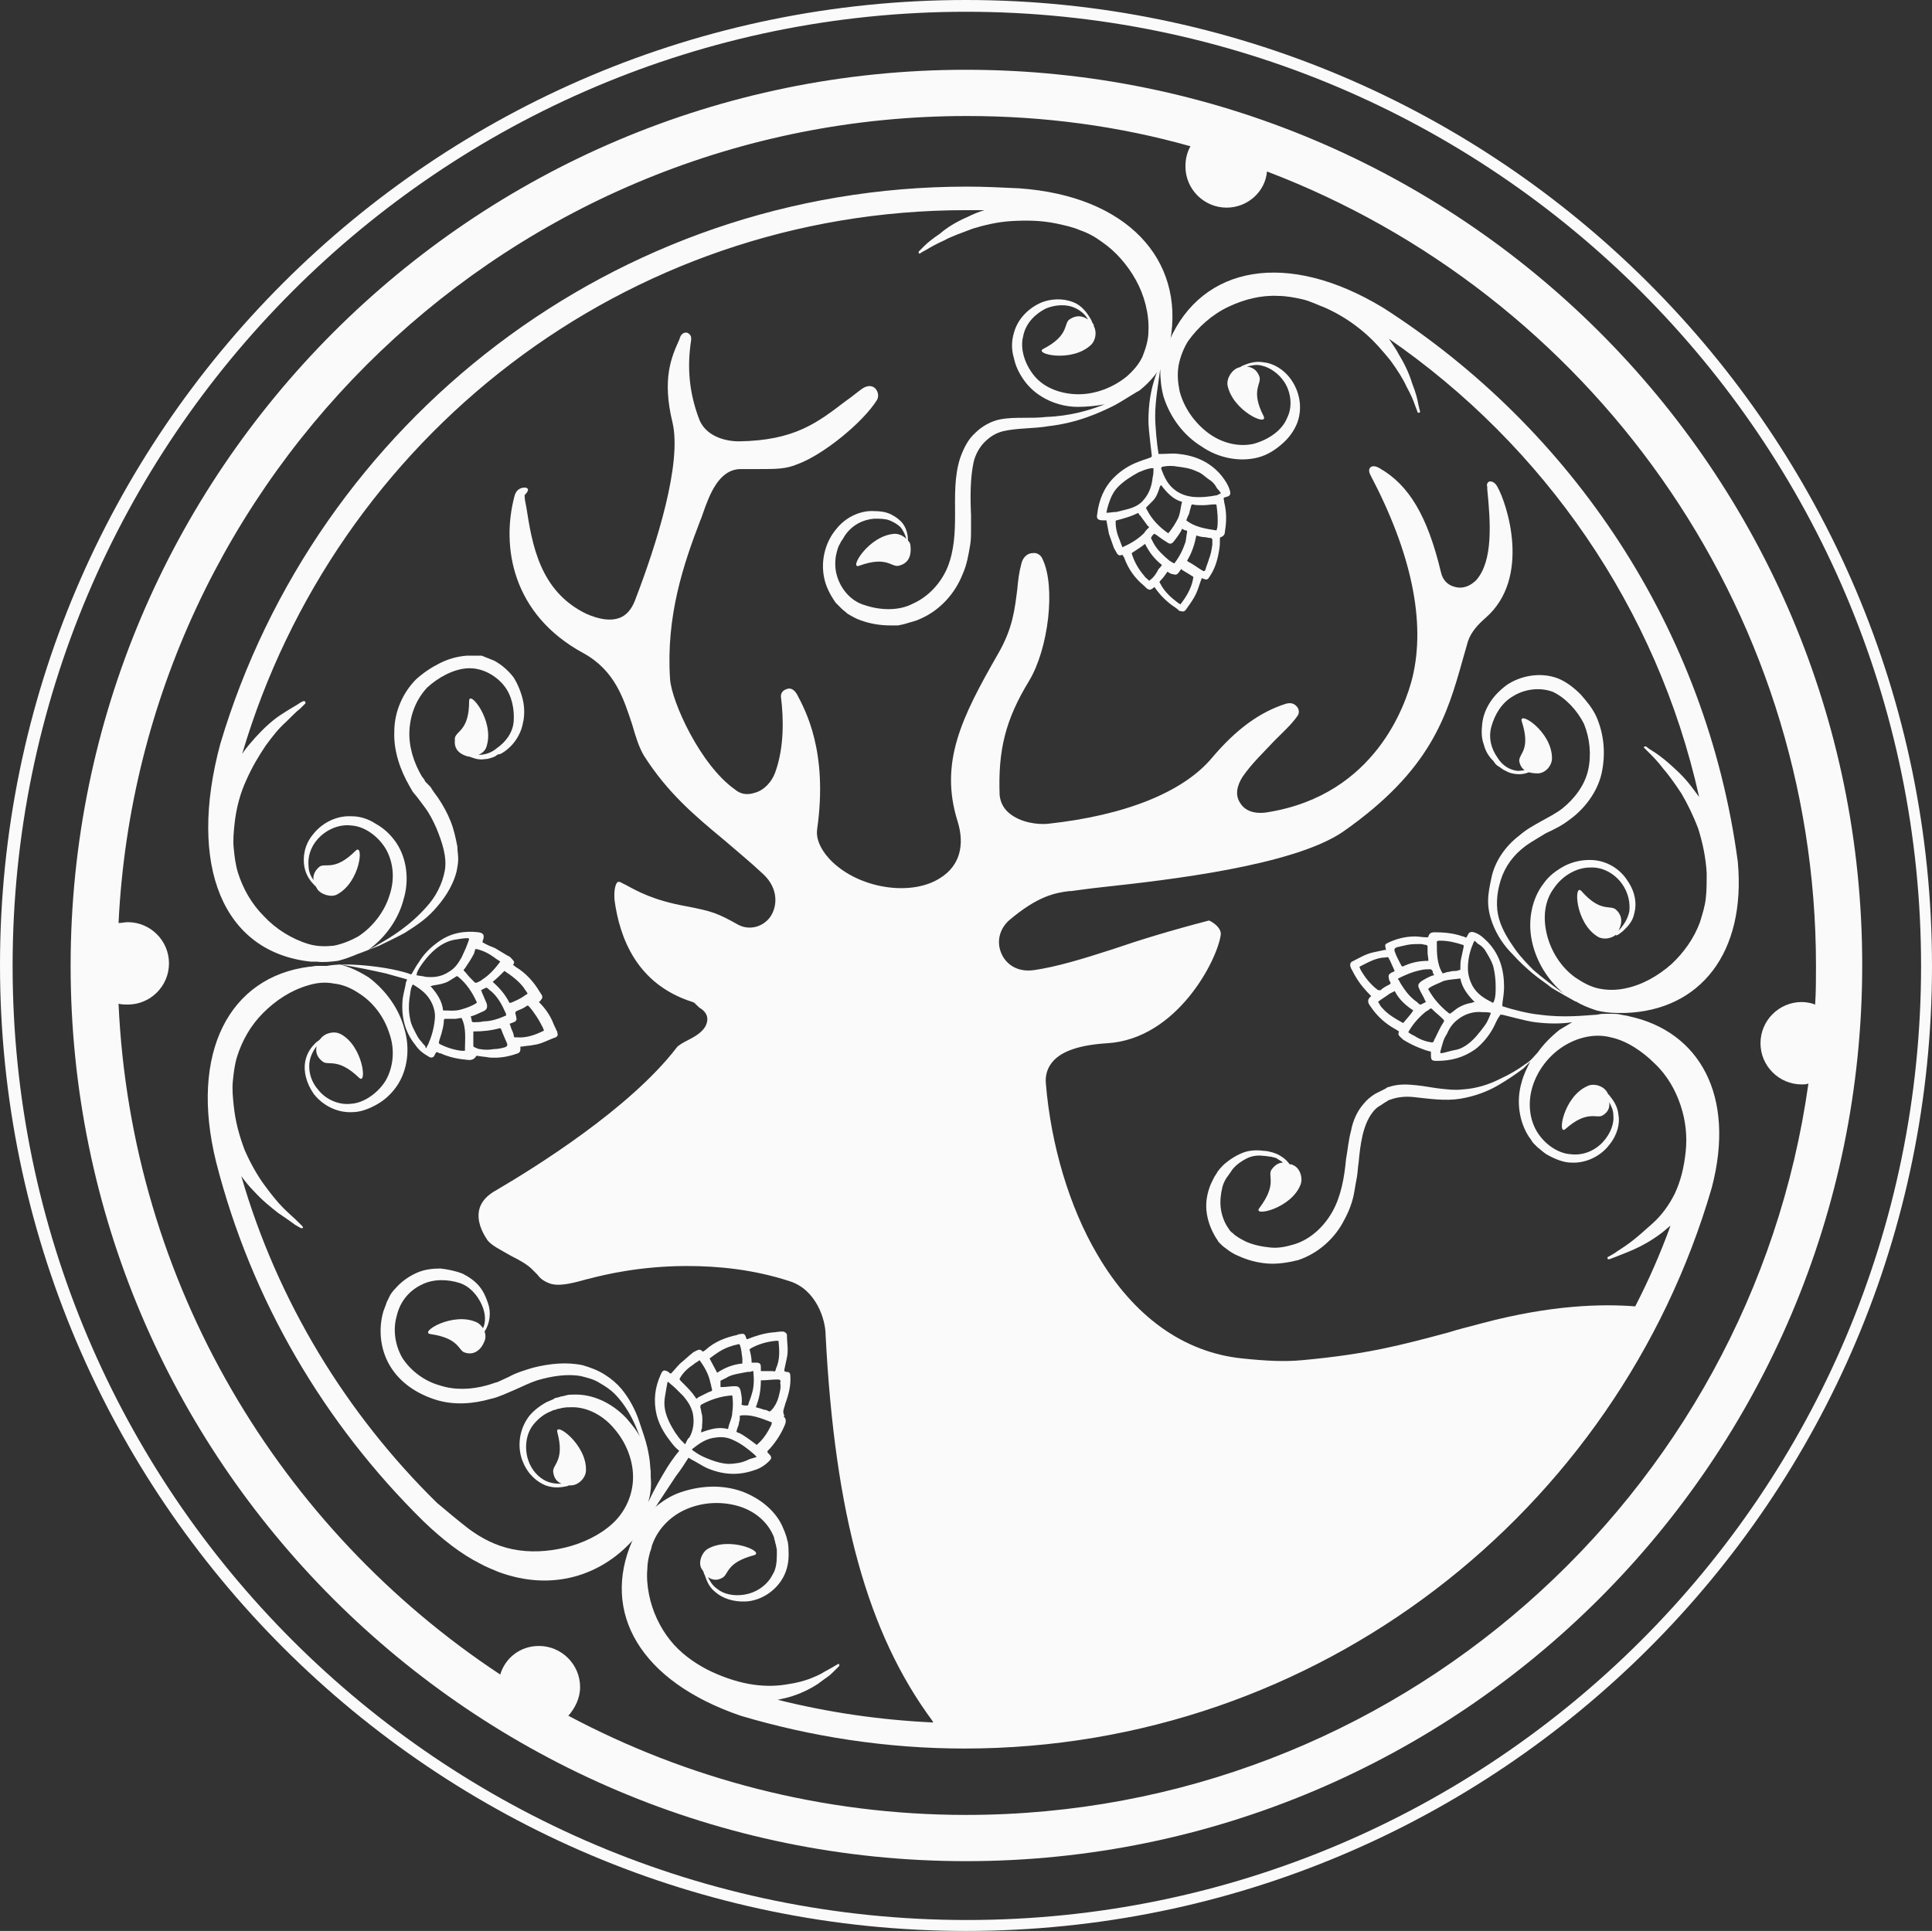 <?xml version="1.0" encoding="utf-8"?>
<!-- Generator: Adobe Illustrator 20.1.0, SVG Export Plug-In . SVG Version: 6.00 Build 0)  -->
<svg version="1.1" id="Ebene_1" xmlns="http://www.w3.org/2000/svg" xmlns:xlink="http://www.w3.org/1999/xlink" x="0px" y="0px"
	 viewBox="0 0 229.8 229.7" style="enable-background:new 0 0 229.8 229.7;" xml:space="preserve">
<rect x="0" y="0" width="229.8" height="229.7" fill="#333333" stroke="none"/>
<style type="text/css">
	.st0{fill:#FAFAFA;}
</style>
<g>
	<g>
		<path class="st0" d="M114.9,229.7C51.6,229.7,0,178.2,0,114.8S51.6,0,114.9,0s114.9,51.5,114.9,114.9S178.3,229.7,114.9,229.7z
			 M114.9,1.4C52.4,1.4,1.5,52.3,1.5,114.9S52.4,228.4,115,228.4s113.5-50.9,113.5-113.5S177.5,1.4,114.9,1.4z"/>
	</g>
	<path class="st0" d="M51.2,158.7c-1.4-0.2,2.7-2.7,5.5-1.4c0.8,0.4,1.3,1.5,0.9,2.3c-0.3,0.8-1.1,1.7-2.3,1.3
		C54.5,160.7,54.7,159.2,51.2,158.7z"/>
	<path class="st0" d="M181,85.8c-0.4-1.3,3.6,1.2,3.6,4.4c0,0.9-0.8,1.8-1.7,1.8s-2-0.2-2.2-1.5C180.7,89.6,182.1,89.2,181,85.8z"/>
	<path class="st0" d="M206.7,102.5C203,74.8,187,51,164.5,36.6c-11.4-6.9-21.5-5-25.4,3.9c0,0.1-0.1,0.2-0.1,0.3s-0.1,0.1-0.1,0.2
		v0.1c-0.1,0.3-0.2,0.6-0.3,0.9c0,0,0,0,0-0.1c-0.8,2-2,4-2,8.2c0,1,0.4,4,0.4,4.1s0,0.1-0.1,0.2c-0.5,0.2-0.9,0.3-1.4,0.5
		c-1.1,0.4-2.1,1-3,1.9c-1.2,1.2-1.8,2.7-2,4.4c-0.1,0.5,0.1,0.7,0.7,0.7c0.1,0,0.3,0,0.4,0c0.1,0.5,0.2,1.1,0.3,1.6
		c0.2,0.6,0.4,1.1,0.6,1.7c0.1,0.2,0.3,0.5,0.4,0.7c0.2,0.2,0.3,0.2,0.6,0.1c0.1,0.1,0.1,0.2,0.2,0.3c0.5,1.4,1.3,2.5,2.4,3.4
		c0.1,0.1,0.2,0.2,0.3,0.3c0.3,0.2,0.4,0.2,0.7,0c0.1-0.1,0.2-0.1,0.2-0.2l0,0c0.6,0.9,1.3,1.6,2.1,2.2c0.3,0.2,0.6,0.4,0.8,0.6
		c0.1,0.1,0.2,0.1,0.3,0.1c0.2,0.1,0.4,0,0.5-0.1c0.5-0.7,1.1-1.5,1.4-2.3c0.2-0.5,0.3-0.9,0.5-1.4c0-0.1,0-0.1,0.1-0.1
		s0.2,0.1,0.3,0.1c0.2,0.1,0.4,0,0.5-0.2c0.7-1,1-2,1.2-3.2c0.1-0.5,0.1-0.9,0.1-1.4c0-0.1,0-0.2,0.1-0.2c0.3-0.1,0.5-0.3,0.5-0.7
		c0.2-1.2,0.2-2.3-0.1-3.5v-0.1c-0.1-0.4-0.1-0.4,0.3-0.5s0.5-0.3,0.4-0.7c-0.2-0.7-0.6-1.3-1-1.8c-1.3-1.6-3.1-2.4-5.1-2.6
		c-0.7-0.1-1.4,0-2.1,0c-0.1,0-0.2,0-0.3,0c-0.2-1.2-0.4-3.3-0.4-4.5c0-1.9,0.4-4,0.6-5.6c0,1.1,0.1,2.2,0.4,3.3
		c0.8,2.5,2.4,4.6,4.5,5.9c2,1.4,4.6,1.9,6.8,1.3c1.1-0.3,2-0.9,2.8-1.6c0.8-0.7,1.4-1.5,1.8-2.5c0.7-1.9,0.2-3.8-0.7-5.1
		s-2.2-2-3.3-2.1c-1.1-0.2-2,0.2-2.5,0.4c-0.2,0.1-0.3,0.2-0.4,0.2l0,0c-0.8,0.2-1.5,1.2-1.4,2.1c0.6,3.1,4.9,5,4.3,3.7
		c-1.6-3.1-0.2-3.8-0.5-4.7c-0.3-0.8-0.8-1.1-1.5-1.2c0.5-0.1,1.1-0.3,1.8-0.1c0.9,0.2,2,0.9,2.7,2c0.7,1.1,1,2.8,0.3,4.2
		c-0.6,1.5-2.2,2.6-4,3.1c-1.8,0.4-3.8-0.1-5.4-1.3s-2.9-3-3.4-5c-0.2-1-0.3-2-0.1-3.1c0.2-1,0.6-2,1.1-2.8c1.2-1.7,2.9-3.2,4.8-4.1
		c1.9-0.9,3.9-1.4,5.9-1.3c1,0,2,0.2,2.9,0.4s1.9,0.7,2.7,1c1.8,0.8,3.3,1.8,4.6,2.9c1.3,1.1,2.3,2.3,3.2,3.4
		c0.8,1.1,1.5,2.2,1.9,3.1c0.5,0.9,0.8,1.6,1,2.2c0.2,0.5,0.3,0.8,0.3,0.8l0,0c0,0.1,0.1,0.1,0.2,0.1s0.1-0.1,0.1-0.2
		c0,0-0.1-0.3-0.2-0.8c-0.1-0.6-0.3-1.4-0.7-2.4c-0.3-1-0.8-2.2-1.6-3.5c-0.3-0.6-0.8-1.3-1.2-1.9c18.4,12.7,31.9,32,36.9,54.5
		c-0.3-0.4-0.6-0.8-0.9-1.2c-0.9-1.2-1.9-2.1-2.7-2.8c-0.8-0.7-1.5-1.2-2-1.5s-0.7-0.5-0.7-0.5c-0.1,0-0.1,0-0.2,0
		c-0.1,0.1-0.1,0.1,0,0.2l0,0c0,0,0.2,0.2,0.6,0.6s1,1,1.6,1.8c0.7,0.8,1.4,1.8,2.2,3c0.7,1.2,1.4,2.6,2,4.2c0.5,1.6,0.9,3.4,1,5.3
		c0,0.9,0,2-0.1,2.9c-0.1,1-0.4,1.9-0.7,2.9c-0.7,1.9-1.9,3.6-3.4,5c-1.6,1.4-3.5,2.5-5.6,2.9c-1,0.2-2,0.2-3,0s-1.9-0.7-2.8-1.3
		c-1.7-1.2-2.9-3.1-3.4-5.1s-0.3-4,0.8-5.5c1-1.5,2.7-2.5,4.3-2.5c1.6-0.1,3,0.8,3.8,1.9c0.8,1.1,1,2.3,0.9,3.3c-0.2,1-0.7,1.6-1,2
		c-0.1,0.1-0.2,0.2-0.3,0.3c0.4-0.7,0.6-1.7-0.3-2.5c-0.7-0.6-1.8,0.4-4.1-2.2c-0.9-1-0.8,3.7,1.9,5.4c0.6,0.4,1.6,0.3,2.2-0.2l0,0
		c0,0.1,0.1,0.1,0.2,0c0,0,0.1,0,0.2-0.1s0.3-0.2,0.5-0.4c0.4-0.4,1.1-1,1.3-2.1c0.3-1.1,0.1-2.5-0.8-3.8c-0.8-1.3-2.4-2.5-4.5-2.5
		c-1,0-2,0.2-3,0.7c-0.9,0.5-1.8,1.1-2.5,2.1c-1.4,1.8-1.9,4.4-1.4,6.8s1.8,4.6,3.8,6.3c-1.1-0.8-2.7-2-3.6-2.8
		c-0.6-0.6-1.5-1.5-2.2-2.5c-0.7-1-1.5-2.2-1.9-3.6s-0.3-3,0.2-4.6s1.5-3,3-4.1c0.7-0.5,1.6-1,2.4-1.5c0.9-0.4,1.9-0.9,2.8-1.6
		c1.8-1.3,3.3-3.3,3.8-5.5c0.5-2.3,0.3-4.6-0.6-6.7c-0.5-1.1-1.2-1.9-1.9-2.7c-0.8-0.8-1.7-1.5-2.7-1.9c-2.1-0.8-4.5-0.3-6.1,0.8
		c-0.8,0.6-1.5,1.3-2,2.1c-0.5,0.8-0.8,1.6-0.9,2.5c-0.1,0.9-0.1,1.7,0.2,2.5c0.2,0.8,0.6,1.4,1.1,1.9c0.1,0.1,0.2,0.3,0.3,0.4
		s0.2,0.2,0.4,0.3c0.3,0.2,0.5,0.4,0.8,0.5c0.5,0.3,1.1,0.4,1.6,0.4c1,0,1.7-0.5,2-0.8c0.2-0.2,0.3-0.3,0.4-0.4
		c0.1-0.1,0.1-0.1,0.1-0.1s-0.1,0-0.2,0.1c-0.1,0.1-0.2,0.2-0.5,0.3c-0.4,0.2-1.1,0.5-2,0.5c-0.9-0.1-1.8-0.6-2.4-1.6
		c-0.7-1-1.1-2.3-0.7-3.7c0.4-1.4,1.2-2.8,2.6-3.6c1.3-0.8,3.1-1.1,4.7-0.5c1.5,0.7,2.9,2.2,3.7,3.8c0.7,1.7,0.9,3.7,0.5,5.5
		s-1.6,3.4-3.1,4.6c-0.8,0.6-1.6,1-2.5,1.5s-1.8,1-2.6,1.7c-1.7,1.3-2.9,3.1-3.3,5c-0.2,1-0.4,1.8-0.4,2.8c0,0.9,0.2,1.8,0.5,2.6
		c0.6,1.6,1.5,2.8,2.4,3.7c0.9,1,1.7,1.7,2.4,2.3c0.7,0.6,1.8,1.3,2.1,1.6c0.4,0.3,3.1,1.8,3.1,1.8s-0.1,0-0.1-0.1
		c0.8,0.5,1.6,0.8,2.5,1.1c0.8,0.2,1.6,0.3,2.5,0.3h0.1h0.1c0.2,0,0.5,0,0.7,0C202.2,120.2,207.7,113.4,206.7,102.5z M131.6,61
		C131.6,61,131.5,61,131.6,61c0.1-0.6,0.3-1.2,0.5-1.7c0.2-0.5,0.5-1,0.9-1.4c0.7-0.7,1.5-1.2,2.4-1.7c0.5-0.2,0.9-0.4,1.5-0.5
		c0.1,0,0.2,0,0.3,0c0,0.4,0,0.7-0.1,1.1c-0.1,1-0.4,1.9-1.1,2.7c-0.5,0.6-1.2,0.9-2,1.1c-0.4,0.1-0.8,0.2-1.2,0.3
		C132.4,60.9,132,61,131.6,61z M133.5,65.1c-0.1-0.3-0.2-0.5-0.3-0.8c-0.3-0.7-0.5-1.4-0.5-2.2c0-0.1,0-0.2,0.1-0.2s0.3-0.1,0.4-0.1
		c0.7-0.2,1.4-0.4,2-0.7c0.2-0.1,0.2-0.1,0.3,0.1c0,0,0,0.1,0.1,0.1c0.3,0.4,0.5,0.7,0.8,1.1c0.1,0.1,0.1,0.2,0.2,0.2
		c0.1,0.1,0.1,0.1,0,0.2c-0.2,0.2-0.4,0.4-0.5,0.6C135.3,64.2,134.4,64.7,133.5,65.1z M136.8,69c-0.1,0.1-0.1,0.1-0.2,0
		c-0.2-0.2-0.4-0.3-0.5-0.5c-0.7-0.8-1.2-1.7-1.5-2.7c0.6-0.4,1.1-0.7,1.6-1.1c0.5,1,1.1,1.8,2,2.5c-0.1,0.2-0.2,0.3-0.4,0.5
		C137.5,68.3,137.2,68.7,136.8,69z M136.9,64c0.1-0.2,0.2-0.4,0.4-0.5c0.1,0,0.1,0.1,0.2,0.1c0.4,0.3,0.8,0.6,1.3,0.9
		c0.4,0.3,0.6,0.2,0.9-0.2c0.3-0.4,0.7-0.9,0.9-1.4c0.2,0.1,0.3,0.2,0.5,0.2c0.1,0,0.1,0.1,0.1,0.2c-0.1,0.4-0.1,0.8-0.2,1.2
		c-0.3,0.9-0.7,1.7-1.3,2.5c0,0,0,0-0.1,0c-0.2-0.1-0.3-0.2-0.5-0.3c-0.7-0.6-1.4-1.2-1.9-2.1C137.1,64.4,137,64.2,136.9,64
		C136.9,64.1,136.9,64.1,136.9,64z M141.9,68.9c-0.2,1.1-0.8,2.1-1.5,3c-0.1-0.1-0.2-0.1-0.3-0.2c-0.8-0.6-1.6-1.3-2.1-2.3
		c-0.1-0.1-0.1-0.2,0-0.3c0.3-0.3,0.6-0.7,0.8-1c0-0.1,0.1-0.1,0.2,0c0.2,0.1,0.3,0.2,0.5,0.2c0.3,0.1,0.5,0.1,0.7-0.2
		c0.1-0.1,0.2-0.3,0.3-0.4c0.1,0,0.1,0.1,0.1,0.1c0.3,0.2,0.7,0.4,1,0.6c0.1,0.1,0.2,0.1,0.3,0.2C142,68.6,141.9,68.8,141.9,68.9z
		 M143.8,66.5c-0.1,0.4-0.3,0.8-0.4,1.2c-0.1,0.3-0.2,0.3-0.5,0.1c-0.5-0.3-1-0.7-1.6-1l-0.1-0.1c0.6-1,0.9-2,1.1-3
		c0.3,0.1,0.7,0.2,1,0.2c0.2,0,0.4,0.1,0.7,0.1c0.1,0,0.2,0.1,0.2,0.2c0,0.2,0,0.4,0,0.6C144.1,65.5,144,66,143.8,66.5z M144.8,62.7
		c0,0.1-0.1,0.3-0.1,0.4c-1.3-0.2-2.6-0.4-3.6-1.2c0.1-0.3,0.2-0.5,0.3-0.7s0.1-0.5,0.2-0.7c0-0.1,0.1-0.3,0.1-0.4l0.1-0.1
		c0.4,0.1,0.8,0.1,1.3,0.1s0.9-0.1,1.4-0.1c0.1,0,0.2,0,0.2,0.1C144.8,60.9,144.9,61.8,144.8,62.7z M138.4,55.5
		c0.5-0.1,1.1-0.1,1.6,0c0.8,0.1,1.6,0.2,2.4,0.6c0.6,0.2,1,0.7,1.5,1c0.3,0.2,0.6,0.5,0.8,0.9c0.1,0.2,0.3,0.3,0.4,0.5
		c0,0,0.1,0.1,0.1,0.2c-0.2,0.1-0.3,0.1-0.4,0.2c-1,0.2-2,0.3-3,0.2c-0.7-0.1-1.3-0.3-1.9-0.7c-1-0.7-1.4-1.6-1.8-2.7
		C138.2,55.5,138.3,55.5,138.4,55.5z M137.9,58.1c0-0.1,0.1-0.3,0.2-0.4c0.7,0.9,1.4,1.7,2.5,2c-0.2,0.7-0.2,1.4-0.5,2
		c-0.3,0.6-0.7,1.2-1.1,1.7h-0.1c-1-0.7-1.9-1.6-2.5-2.8c-0.1-0.1-0.1-0.2,0-0.3c0.2-0.2,0.4-0.4,0.7-0.7
		C137.5,59.2,137.7,58.7,137.9,58.1z"/>
	<path class="st0" d="M121.2,22.4c-2.1-0.1-4.1-0.2-6.2-0.2c-41.9,0-77.4,28-88.8,66.3c-3.9,14.5,0.3,24.8,10.8,25.9
		c0.1,0,0.2,0,0.4,0c0.1,0,0.1,0,0.2,0h0.1c0.8,0.1,1.7,0,2.5-0.1c0.8-0.2,1.6-0.5,2.3-0.8c0.6-0.2,1.8-0.7,2.6-1
		c0.8-0.4,1.9-0.9,3-1.5c1.1-0.7,2.4-1.5,3.5-2.7s2.2-2.7,2.7-4.6c0.1-0.5,0.2-1,0.2-1.5s-0.1-1-0.1-1.5c-0.2-1-0.4-2-0.8-3
		s-0.9-1.9-1.5-2.8c-0.3-0.4-0.6-0.8-0.9-1.3L50.6,93c-0.1-0.2-0.2-0.4-0.4-0.6c-1-1.7-1.6-3.6-1.5-5.5s0.8-3.7,2.1-5.1
		c1.3-1.2,3.1-2.2,4.8-2.3c1.7-0.1,3.3,0.8,4.3,2s1.3,2.9,1.2,4.3c-0.1,1.4-1,2.5-2,3.2c-0.7,0.6-1.5,0.8-2.2,0.8
		c0.5-0.2,0.9-0.6,1-1.1c0.9-3-2.1-6.7-2.1-5.3c0,3.5-1.5,3.5-1.7,4.4c0,0.1,0,0.1,0,0.2l0,0c0,0,0,0,0,0.1
		c-0.1,1.2,0.8,1.7,1.6,1.9h0.1c0.1,0,0.2,0.1,0.3,0.1c0.5,0.2,1,0.3,1.6,0.2c0.3,0,0.6-0.1,0.9-0.2c0.2-0.1,0.3-0.1,0.4-0.2
		s0.3-0.2,0.5-0.2c1.2-0.6,2.4-2,2.7-3.7c0.2-0.8,0.2-1.8,0-2.7c-0.2-0.9-0.6-1.9-1.1-2.7c-0.6-0.8-1.4-1.5-2.3-2
		c-0.5-0.2-1-0.4-1.5-0.6l-0.5,0h-0.2h-0.2c-0.3,0-0.6,0-0.9,0c-1.2,0.1-2.2,0.4-3.2,0.9s-1.9,1.1-2.8,1.9c-1.6,1.6-2.6,3.9-2.6,6.2
		c-0.1,2.3,0.7,4.6,1.8,6.5c0.1,0.2,0.3,0.5,0.4,0.7l0.5,0.6c0.3,0.4,0.6,0.8,0.9,1.2c0.6,0.8,1,1.6,1.4,2.5c0.7,1.7,1.3,3.5,1,5.1
		s-1.1,3.1-2.1,4.2c-2,2.3-4.3,3.7-5.9,4.6c-0.3,0.2-0.7,0.4-1.1,0.6c2.1-1.5,3.6-3.7,4.2-6c0.7-2.3,0.4-4.9-0.9-6.8
		c-0.7-1-1.5-1.7-2.4-2.2c-0.9-0.6-1.9-0.9-2.9-0.9c-2-0.1-3.7,1-4.6,2.2c-1,1.2-1.2,2.7-1,3.8c0.2,1.1,0.8,1.8,1.2,2.2
		c0.1,0.1,0.2,0.2,0.2,0.2c0,0.1,0.1,0.1,0.1,0.2c0.4,0.7,1.7,1.1,2.4,0.7c2.8-1.5,3.2-6.2,2.2-5.2c-2.5,2.5-3.6,1.4-4.3,1.9
		c-0.6,0.5-0.8,1.1-0.7,1.6c-0.3-0.4-0.6-1-0.6-1.7c-0.1-1,0.2-2.2,1.1-3.2c0.9-1,2.4-1.8,4-1.6c1.6,0.1,3.2,1.3,4.1,2.8
		c0.9,1.6,1.1,3.6,0.4,5.6c-0.6,1.9-2,3.7-3.7,4.8c-0.9,0.5-1.9,0.9-2.9,1.1c-1,0.1-2,0.1-3-0.2c-2-0.6-3.9-1.8-5.3-3.3
		c-1.5-1.5-2.5-3.3-3.1-5.2c-0.3-1-0.4-1.9-0.5-2.9c-0.1-0.9,0-2,0.1-2.9c0.2-1.9,0.7-3.7,1.4-5.2c0.7-1.6,1.5-2.9,2.3-4.1
		c0.8-1.1,1.6-2.1,2.4-2.8c0.7-0.7,1.3-1.3,1.7-1.6c0.4-0.4,0.6-0.6,0.6-0.6l0,0c0,0,0.1-0.1,0-0.2c0-0.1-0.1-0.1-0.2-0.1
		c0,0-0.3,0.1-0.7,0.4c-0.5,0.3-1.2,0.7-2.1,1.3c-0.9,0.6-1.9,1.5-2.9,2.6c-0.5,0.6-1.1,1.2-1.6,2C39.9,52.1,74.3,25,114.9,25
		c0.7,0,1.5,0,2.2,0c-0.7,0.2-1.4,0.5-2,0.8c-1.4,0.6-2.5,1.3-3.3,2c-0.9,0.6-1.5,1.1-1.9,1.5s-0.6,0.6-0.6,0.6s-0.1,0.1,0,0.2
		c0,0.1,0.1,0.1,0.2,0l0,0c0,0,0.3-0.2,0.7-0.4c0.5-0.3,1.2-0.7,2.1-1.1c0.9-0.5,2.1-0.9,3.4-1.4c1.3-0.4,2.9-0.8,4.6-0.9
		c1.7-0.1,3.5-0.1,5.4,0.3c0.9,0.2,1.9,0.4,2.8,0.8c0.9,0.3,1.8,0.8,2.6,1.4c1.6,1.1,3,2.7,4,4.5s1.6,4,1.5,6.1c0,1-0.3,2-0.7,3
		c-0.4,0.9-1.1,1.7-1.9,2.4c-1.6,1.3-3.7,2.1-5.7,2.1c-2,0-4-0.7-5.2-2.1c-1.2-1.4-1.8-3.3-1.4-4.8c0.3-1.6,1.5-2.7,2.7-3.3
		c1.2-0.5,2.5-0.5,3.4-0.1c0.9,0.4,1.4,1,1.6,1.4c-0.6-0.4-1.3-0.6-2.2,0c-0.7,0.5,0,1.9-3.1,3.5c-1.2,0.6,3.4,1.7,5.7-0.5
		c0.5-0.5,0.7-1.5,0.3-2.2c0,0,0,0,0-0.1c0,0,0-0.1-0.1-0.2c-0.1-0.1-0.1-0.3-0.3-0.6c-0.3-0.5-0.8-1.3-1.7-1.8
		c-1-0.5-2.4-0.7-3.9-0.2c-1.4,0.5-3,1.8-3.5,3.7c-0.3,1-0.3,2,0,3c0.2,1,0.7,2,1.4,2.9c1.4,1.8,3.8,2.9,6.2,2.9
		c1,0,2.1-0.1,3.2-0.3c-1.8,0.7-4.1,1.4-7,1.5c-0.8,0.1-1.7,0.1-2.6,0.1c-0.9,0-1.9,0-2.9,0.2s-2.1,0.8-2.9,1.6
		c-0.9,0.8-1.4,1.9-1.8,3c-0.7,2.2-0.6,4.5-0.6,6.7s-0.1,4.3-0.9,6.3c-0.8,1.9-2.3,3.5-4.1,4.3c-1.7,0.9-3.9,0.8-5.7,0.2
		c-1.8-0.5-3-2.1-3.4-3.7c-0.2-0.8-0.2-1.7,0-2.5c0.1-0.4,0.2-0.8,0.4-1.1c0.1-0.2,0.2-0.4,0.3-0.5c0.1-0.2,0.2-0.3,0.3-0.5
		c0.9-1.3,2.2-1.9,3.5-2c0.6,0,1.3,0,1.8,0.2s1,0.5,1.3,0.8c0.4,0.5,0.6,1,0.7,1.4c-0.4-0.4-0.9-0.6-1.4-0.6
		c-3.1,0.2-5.5,4.3-4.2,3.8c3.3-1.2,3.8,0.2,4.7,0c1.3-0.3,1.5-1.4,1.4-2.3c0-0.3-0.1-0.5-0.3-0.7c0-0.5-0.1-1.3-0.6-2
		c-0.3-0.4-0.8-0.8-1.4-1.1c-0.6-0.3-1.3-0.4-2-0.4c-1.5-0.1-3.3,0.6-4.5,2.1c-1.2,1.4-1.9,3.5-1.5,5.7c0.2,1.1,0.7,2.1,1.4,3.1
		l0.3,0.3c0.1,0.1,0.1,0.1,0.2,0.2l0.2,0.2c0.2,0.2,0.5,0.4,0.7,0.6c0.5,0.3,1,0.6,1.6,0.8c1.1,0.4,2.3,0.6,3.5,0.6
		c0.3,0,0.6,0,0.9,0l0.5-0.1l0.4-0.1c0.6-0.2,1.2-0.3,1.8-0.6c2.3-1,4.1-3,5-5.3c0.5-1.1,0.7-2.3,0.9-3.5c0.1-0.6,0.1-1.2,0.1-1.8
		v-0.4v-0.5v-0.8c-0.1-2.2-0.1-4.4,0.3-6.3c0.2-0.9,0.7-1.8,1.3-2.4c0.7-0.7,1.4-1.1,2.2-1.3c1.7-0.4,3.7-0.3,5.4-0.6
		c3.5-0.4,6.1-1.6,7.9-2.5c0.9-0.5,1.5-0.9,2-1.2c0.2-0.1,0.3-0.2,0.5-0.3c0.1-0.1,0.2-0.1,0.2-0.1l0,0c0.1-0.1,0.2-0.1,0.3-0.2
		c1-0.8,1.9-1.8,2.6-3c0.4-0.7,0.7-1.5,0.9-2.3V41c0-0.1,0-0.1,0-0.2c0-0.1,0-0.2,0.1-0.3C140.9,30.9,134.1,23.3,121.2,22.4z"/>
	<path class="st0" d="M93.4,167c0.4-1.1,0.7-2.2,0.6-3.4c0-0.2-0.1-0.4-0.4-0.4c-0.1,0-0.2,0-0.3-0.1c0-0.1,0-0.1,0-0.2
		c0.1-0.5,0.2-0.9,0.3-1.4c0.2-0.9,0-1.8,0-2.7c0-0.2-0.2-0.3-0.4-0.4c-0.1,0-0.2,0-0.3,0c-0.3,0-0.7,0.1-1,0.1c-1,0.1-2,0.4-3,0.8
		c0,0,0,0-0.1,0c0-0.1-0.1-0.2-0.1-0.3c-0.1-0.3-0.3-0.4-0.6-0.3c-0.1,0-0.3,0-0.4,0.1c-1.4,0.3-2.7,0.8-3.8,1.8
		c-0.1,0.1-0.2,0.1-0.3,0.2c-0.2-0.2-0.3-0.3-0.6-0.2c-0.2,0.1-0.5,0.2-0.7,0.4c-0.5,0.4-0.9,0.8-1.4,1.2c-0.4,0.4-0.7,0.8-1.1,1.2
		c-0.1,0-0.2-0.1-0.3-0.2c-0.5-0.3-0.7-0.2-0.9,0.3c-0.7,1.5-0.9,3.1-0.5,4.8c0.3,1.2,0.9,2.2,1.6,3.1c0.3,0.4,0.6,0.8,1,1.1
		c0.1,0.1,0.1,0.1,0,0.2c-0.1,0.1-0.8,1-1.3,1.8c-0.8,1.3-1.6,2.7-2.3,4.2c0.3-1,0.4-2,0.3-3c0-0.1,0-0.3,0-0.4c0,0,0-0.1,0-0.3
		c-0.1-0.5,0-1-0.4-2.8c-0.2-0.9-0.6-2-1-3.2s-1.1-2.6-2.1-3.8c-0.5-0.6-1.2-1.2-2-1.7s-1.6-0.8-2.6-1.1c-1.9-0.4-3.9-0.2-5.9,0.3
		c-1,0.3-2,0.6-2.9,1.1c-0.4,0.2-0.9,0.4-1.3,0.6c-0.4,0.1-0.9,0.3-1.3,0.4c-1.8,0.5-3.8,0.6-5.6,0c-1.8-0.5-3.4-1.7-4.4-3.2
		c-0.9-1.5-1.2-3.4-0.7-5.1c0.4-1.7,1.5-3,3-3.7c1.4-0.7,3.1-0.6,4.4-0.2c1.3,0.4,2.2,1.5,2.7,2.6s0.5,2.2,0.1,2.9
		c-0.4,0.8-1,1.2-1.4,1.4c-0.2,0.1-0.4,0.2-0.5,0.2s-0.2,0.1-0.2,0.1s0.1,0,0.2,0s0.3-0.1,0.5-0.2c0.5-0.2,1.2-0.5,1.7-1.3
		s0.8-2.1,0.3-3.4c-0.2-0.6-0.5-1.3-1-1.9c-0.5-0.6-1.2-1.1-2-1.5c-0.8-0.3-1.7-0.5-2.6-0.6c-0.9,0-1.9,0.1-2.8,0.5s-1.8,1-2.5,1.8
		c-0.4,0.4-0.7,0.8-0.9,1.3l-0.2,0.4l-0.1,0.3c-0.1,0.3-0.2,0.5-0.3,0.8c-0.6,2.1-0.4,4.5,0.8,6.5c1.2,2,3.2,3.3,5.4,4
		c2.2,0.7,4.5,0.5,6.6-0.1c0.5-0.1,1-0.3,1.5-0.5s0.9-0.4,1.4-0.6c0.9-0.4,1.7-0.8,2.6-1.1c1.7-0.5,3.6-0.8,5.2-0.5
		c0.8,0.2,1.6,0.4,2.2,0.8c0.7,0.4,1.3,0.8,1.8,1.3c1,1,1.8,2.3,2.3,3.4c0.3,0.6,0.5,1.2,0.7,1.7c-0.4-0.8-1-1.5-1.6-2.2
		c-1.7-1.8-4-2.9-6.3-2.8c-0.3,0-0.6,0-0.9,0.1s-0.6,0.1-0.8,0.2l-0.4,0.1c-0.1,0-0.1,0-0.2,0.1l-0.2,0.1c-0.2,0.1-0.5,0.2-0.7,0.3
		c-0.9,0.5-1.8,1.2-2.3,2c-1.1,1.7-1.1,3.7-0.5,5.1c0.6,1.5,1.7,2.4,2.7,2.8c1.1,0.4,2,0.2,2.5,0.1c0.1,0,0.2-0.1,0.3-0.1
		c0.1,0,0.1,0,0.2,0c0.9,0,1.8-0.9,1.8-1.8c0.1-3.1-3.8-5.9-3.4-4.5c0.9,3.4-0.6,3.8-0.5,4.7c0.1,0.8,0.5,1.2,1,1.4
		c-0.5,0-1.1,0-1.8-0.3c-0.9-0.4-1.8-1.3-2.2-2.6c-0.4-1.3-0.3-3,0.7-4.2c0.5-0.6,1.2-1.2,2-1.5c0.2-0.1,0.4-0.2,0.6-0.2l0.2-0.1
		h0.1l0.4-0.1c0.5-0.1,0.8-0.1,1.3-0.1c1.8,0,3.7,1,5,2.6c1.3,1.5,2.2,3.6,2.2,5.7c0,2.1-0.9,4.1-2.4,5.5s-3.6,2.4-5.7,2.9
		s-4.2,0.6-6.2,0.2c-2-0.4-3.7-1.3-5.2-2.4c-1.3-1-2.6-2.1-3.8-3.1c-10.8-10.6-19-24-23.3-38.9c0.5,0.7,1,1.3,1.5,1.8
		c1,1.1,2,1.9,2.9,2.6c0.9,0.6,1.6,1.1,2,1.4c0.5,0.3,0.7,0.4,0.7,0.4c0.1,0,0.1,0,0.2,0c0.1-0.1,0-0.1,0-0.2l0,0
		c0,0-0.2-0.2-0.6-0.6c-0.4-0.4-1-0.9-1.7-1.6c-0.7-0.7-1.5-1.7-2.3-2.8s-1.6-2.5-2.3-4.1c-0.6-1.6-1.1-3.3-1.3-5.3
		c-0.1-0.9-0.2-2-0.1-2.9c0.1-1,0.2-1.9,0.5-2.9c0.6-1.9,1.6-3.7,3.1-5.2s3.3-2.7,5.4-3.3c1-0.3,2-0.4,3-0.2c1,0.1,2,0.5,2.9,1.1
		c1.8,1.1,3.1,2.9,3.7,4.8c0.7,1.9,0.5,4-0.4,5.6c-0.9,1.5-2.6,2.7-4.1,2.8c-1.6,0.2-3.1-0.6-3.9-1.6c-0.9-1-1.2-2.2-1.1-3.2
		c0.1-1,0.6-1.7,0.9-2.1c0,0,0,0,0-0.1c-0.2,0.7-0.1,1.4,0.7,2c0.7,0.5,1.8-0.5,4.3,1.9c1,1,0.5-3.8-2.2-5.2
		c-0.8-0.4-1.9-0.1-2.4,0.6l-0.1,0.1c-0.1,0.1-0.3,0.2-0.5,0.4c-0.4,0.4-1,1.1-1.2,2.2s0.1,2.5,1,3.8c0.9,1.2,2.6,2.3,4.6,2.2
		c1,0,2-0.4,2.9-0.9s1.7-1.2,2.4-2.2c1.3-1.9,1.6-4.5,0.9-6.8c-0.6-2.3-2.1-4.5-4.2-6.1c-1.1-0.7-2.3-1.3-3.6-1.6
		c1.9,0.3,4.3,0.8,5.6,1.1c1.1,0.3,1.8,0.5,2.5,0.7c0,0.1,0,0.2-0.1,0.3c-0.1,0.7-0.3,1.3-0.4,2c-0.2,2,0.2,3.9,1.5,5.5
		c0.4,0.6,0.9,1,1.6,1.4c0.3,0.2,0.6,0.1,0.7-0.2c0.2-0.4,0.2-0.4,0.6-0.2h0.1c1.1,0.5,2.2,0.7,3.4,0.8c0.3,0,0.6-0.1,0.8-0.4
		c0-0.1,0.1-0.1,0.2-0.1c0.5,0.1,0.9,0.1,1.4,0.2c1.2,0.1,2.3-0.1,3.4-0.5c0.2-0.1,0.3-0.2,0.3-0.5c0-0.1,0-0.2,0-0.3
		c0.1,0,0.1,0,0.2,0c0.5-0.1,1-0.1,1.4-0.2c0.9-0.1,1.7-0.6,2.6-0.9c0.2-0.1,0.3-0.3,0.2-0.5c0-0.1,0-0.2-0.1-0.3
		c-0.1-0.3-0.3-0.6-0.4-0.9c-0.4-1-1-1.8-1.7-2.5l0,0c0.1-0.1,0.2-0.1,0.2-0.2c0.2-0.2,0.3-0.4,0.1-0.7c-0.1-0.1-0.1-0.2-0.2-0.3
		c-0.7-1.2-1.7-2.3-2.9-3c-0.1-0.1-0.2-0.2-0.3-0.2c0.2-0.2,0.2-0.4,0-0.6s-0.3-0.4-0.6-0.5c-0.5-0.3-1-0.6-1.5-0.9
		c-0.5-0.2-1-0.4-1.5-0.7c0-0.1,0-0.2,0.1-0.4c0.1-0.5,0-0.7-0.6-0.8c-1.7-0.2-3.3,0.1-4.7,1.1c-1,0.7-1.8,1.5-2.4,2.5
		c-0.3,0.4-0.5,0.8-0.8,1.3c0,0.1-0.1,0.1-0.2,0.1c-0.1-0.1-1.2-0.4-2.2-0.6c-2-0.4-5.6-0.8-7.7-0.4c0.1,0,0.1,0,0.2,0
		c-0.4,0-0.8,0-1.2,0h-0.1h-0.1c-0.3,0-0.6,0.1-0.9,0.1c-9.5,1.2-14.3,10.2-11.1,23.2c4.2,16.5,12.9,31.2,24.7,42.8
		c2.3,2.2,4.5,3.9,6.7,5c0.7,0.4,1.5,0.7,2.2,1c6.5,2.4,12.2,0.3,15.8-3.6l0,0c0,0,0,0,0.1-0.1c0.1-0.2,0.3-0.3,0.4-0.5
		c0.1-0.1,0.2-0.2,0.2-0.3c0.2-0.2,0.3-0.4,0.5-0.7l0,0c0.2-0.3,0.4-0.6,0.5-0.9c-0.1,0.2-0.1,0.4-0.2,0.6c0.6-1.1,2.8-4.4,3.8-5.9
		c0.7-0.9,1.1-1.6,1.5-2.2c0.1,0.1,0.2,0.1,0.3,0.2c0.6,0.3,1.2,0.7,1.8,1c1.8,0.8,3.7,1,5.7,0.3c0.7-0.2,1.3-0.6,1.8-1.1
		c0.3-0.3,0.3-0.5,0-0.8s-0.3-0.3,0-0.6c0,0,0,0,0.1-0.1c0.8-0.9,1.4-1.9,1.8-2.9c0.1-0.3,0.1-0.6-0.1-0.8c-0.1-0.1-0.1-0.1,0-0.2
		C93,167.9,93.3,167.5,93.4,167z M55.3,125c-0.1,0-0.3,0-0.4,0c-0.9-0.1-1.8-0.4-2.6-0.8c-0.1-0.1-0.1-0.1-0.1-0.2
		c0.1-0.5,0.3-0.9,0.4-1.4c0.1-0.4,0.2-0.8,0.2-1.3l0.1-0.1c0.1,0,0.3,0,0.4,0c0.3,0,0.5,0,0.8,0s0.5-0.1,0.8-0.1
		C55.5,122.3,55.3,123.6,55.3,125z M54.8,120.1c-0.7,0.2-1.4,0.1-2.1,0.1c-0.1-1.1-0.7-2-1.5-2.9c0.2,0,0.3-0.1,0.5-0.1
		c0.6-0.1,1.2-0.2,1.7-0.5c0.3-0.2,0.5-0.3,0.8-0.5c0.1-0.1,0.2-0.1,0.3,0c1,0.8,1.7,1.9,2.2,3c0,0,0,0,0,0.1
		C56.1,119.7,55.5,119.9,54.8,120.1z M56.3,121.6c-0.1,0-0.2-0.1-0.2-0.2c0-0.2-0.1-0.4-0.1-0.5c0.5-0.1,1-0.4,1.5-0.6
		c0.4-0.2,0.5-0.4,0.4-0.9c-0.2-0.5-0.4-0.9-0.6-1.4c0-0.1,0-0.1-0.1-0.2c0.2-0.1,0.4-0.2,0.6-0.3h0.1c0.2,0.1,0.3,0.3,0.5,0.4
		c0.7,0.6,1.2,1.4,1.6,2.3c0.1,0.2,0.2,0.4,0.2,0.5c0,0,0,0,0,0.1c-0.9,0.4-1.8,0.7-2.7,0.7C57.1,121.6,56.7,121.6,56.3,121.6z
		 M60,124.6c-0.4,0.1-0.8,0.2-1.3,0.2c-0.5,0.1-1.1,0.1-1.6,0c-0.2,0-0.4-0.1-0.6-0.2c-0.1,0-0.2-0.1-0.2-0.2c0-0.2,0-0.4,0-0.7
		c0-0.3,0-0.7,0-1c1.1,0,2.1-0.1,3.2-0.4c0,0,0,0.1,0.1,0.1c0.2,0.6,0.5,1.2,0.7,1.7C60.4,124.4,60.3,124.5,60,124.6z M64.6,122.3
		c0,0.1,0.1,0.2,0.1,0.3c-1,0.5-2.1,0.9-3.2,0.8c-0.1,0-0.3,0-0.3,0c-0.1-0.1-0.1-0.2-0.1-0.3c-0.1-0.4-0.3-0.7-0.4-1.1
		c0,0,0-0.1-0.1-0.2c0.2-0.1,0.3-0.1,0.5-0.2c0.3-0.1,0.4-0.3,0.3-0.6c0-0.2-0.1-0.3-0.1-0.5c0-0.1,0-0.1,0.1-0.2
		c0.4-0.2,0.8-0.3,1.2-0.6c0.1-0.1,0.2-0.1,0.3,0C63.6,120.5,64.1,121.3,64.6,122.3z M60,115.5c0.9,0.6,1.7,1.2,2.3,2
		c0.1,0.2,0.3,0.4,0.4,0.6c0.1,0.1,0,0.2-0.1,0.2c-0.4,0.3-0.9,0.6-1.4,0.8c-0.2,0.1-0.4,0.2-0.6,0.2c-0.5-1-1.2-1.8-2-2.5
		C59.1,116.4,59.5,116,60,115.5z M56.5,113c0-0.1,0.1-0.1,0.2-0.1c0.8,0.2,1.4,0.5,2.1,1c0.2,0.2,0.5,0.3,0.7,0.5
		c-0.6,0.8-1.3,1.6-2.1,2.1c-0.2,0.2-0.5,0.3-0.7,0.4c-0.1,0-0.1,0-0.2,0c-0.1-0.1-0.1-0.1-0.2-0.2c-0.3-0.3-0.6-0.6-0.9-1l-0.1-0.1
		c-0.2-0.2-0.2-0.2,0-0.4c0.4-0.6,0.8-1.2,1.1-1.8C56.4,113.3,56.5,113.1,56.5,113z M49.6,115.7c0.2-0.5,0.5-0.9,0.8-1.3
		c0.6-0.8,1.3-1.5,2.1-2c0.5-0.3,1-0.5,1.5-0.6c0.6-0.1,1.2-0.2,1.7-0.2c0,0,0,0,0.1,0.1c-0.1,0.4-0.3,0.8-0.4,1.1
		c-0.2,0.4-0.3,0.7-0.5,1.1c-0.4,0.7-0.8,1.3-1.5,1.7c-0.9,0.6-1.8,0.7-2.8,0.6c-0.3-0.1-0.7-0.1-1.1-0.2
		C49.6,115.9,49.6,115.8,49.6,115.7z M48.7,118.8c0.1-0.5,0.1-1.1,0.3-1.5c0-0.1,0.1-0.1,0.1-0.2c1,0.6,1.8,1.2,2.3,2.3
		c0.3,0.7,0.4,1.3,0.3,2c-0.1,1-0.4,2-0.8,2.9c-0.1,0.1-0.1,0.2-0.2,0.4c-0.1-0.1-0.1-0.1-0.1-0.2c-0.1-0.2-0.3-0.3-0.4-0.5
		c-0.3-0.3-0.5-0.6-0.7-1c-0.3-0.6-0.6-1.1-0.7-1.7C48.6,120.4,48.6,119.6,48.7,118.8z M89.3,160.4c0.9-0.5,1.9-0.8,3-0.9
		c0.1,0,0.2,0,0.3,0c0.1,1.1,0.2,2.2-0.3,3.3c0,0.1-0.1,0.3-0.1,0.3c-0.1,0.1-0.2,0-0.3,0c-0.4,0-0.8,0-1.2,0c0,0-0.1,0-0.2,0
		c0-0.2,0-0.3,0-0.5c0-0.3-0.1-0.5-0.5-0.5c-0.2,0-0.3,0-0.5,0c-0.1,0-0.1,0-0.1-0.1c0-0.4-0.1-0.9-0.2-1.3
		C89.1,160.5,89.2,160.5,89.3,160.4z M88.9,163.2c0.2,0,0.4,0,0.6-0.1c0,0,0,0,0.1,0c0.1,1,0.1,1.9-0.2,2.8
		c-0.1,0.4-0.3,0.8-0.4,1.2c0,0.1-0.1,0.1-0.2,0.1c-0.2,0-0.4,0-0.6-0.1c0.1-0.6,0-1.1-0.1-1.6s-0.3-0.6-0.7-0.6
		c-0.5,0-1,0.1-1.5,0.1c-0.1,0-0.1,0-0.2,0c0-0.2,0-0.4,0-0.7c0,0,0-0.1,0.1-0.1c0.2-0.1,0.4-0.2,0.6-0.3
		C87,163.5,87.9,163.4,88.9,163.2z M83.5,168.3c-0.1-0.3-0.1-0.6-0.2-0.9c0-0.1,0-0.2,0.1-0.3c1.1-0.6,2.3-1,3.6-1.1c0,0,0,0,0.1,0
		c0.1,0.7,0.1,1.4,0,2c0,0.7-0.4,1.3-0.5,2c-1.1-0.3-2.1,0-3.2,0.4c0-0.2,0-0.3,0.1-0.5C83.5,169.4,83.6,168.9,83.5,168.3z
		 M87.1,160.1c0.2-0.1,0.5-0.1,0.7-0.2c0.1,0,0.2,0,0.2,0.1c0.2,0.5,0.2,1,0.3,1.6c0,0.2,0,0.4,0,0.6c-1.1,0.1-2.1,0.5-3,1.1
		c-0.3-0.6-0.6-1.1-0.9-1.7C85.2,161,86,160.4,87.1,160.1z M80.9,163.9c0.4-0.7,1-1.2,1.6-1.6c0.2-0.2,0.5-0.3,0.7-0.5
		c0.6,0.8,1.1,1.7,1.3,2.7c0.1,0.3,0.1,0.5,0.2,0.8c0,0.1,0,0.1-0.1,0.2c-0.1,0-0.2,0.1-0.3,0.1c-0.4,0.2-0.8,0.4-1.2,0.6
		c0,0-0.1,0-0.1,0.1c-0.2,0.1-0.2,0.1-0.3-0.1c-0.4-0.6-0.9-1.1-1.4-1.6c-0.1-0.1-0.2-0.2-0.3-0.3C80.8,164.1,80.8,164,80.9,163.9z
		 M81.5,171.8c-0.1-0.1-0.2-0.1-0.2-0.2c-0.4-0.3-0.7-0.8-1-1.2c-0.5-0.8-1-1.7-1.2-2.7c-0.1-0.5-0.1-1.1,0-1.6
		c0.1-0.6,0.2-1.2,0.3-1.7h0.1c0.3,0.3,0.6,0.5,0.9,0.8s0.6,0.6,0.9,0.9c0.5,0.6,0.9,1.2,1.1,2c0.2,1,0.1,2-0.4,2.9
		C81.8,171.1,81.7,171.4,81.5,171.8z M89.7,173.4c-0.2,0.1-0.4,0.1-0.6,0.2c-0.4,0.2-0.7,0.3-1.1,0.4c-0.6,0.1-1.2,0.2-1.8,0.1
		c-0.8-0.1-1.6-0.4-2.3-0.7c-0.5-0.2-1-0.5-1.4-0.8c-0.1,0-0.1-0.1-0.2-0.2c0.9-0.7,1.7-1.3,2.9-1.4c0.7-0.1,1.4,0,2,0.3
		c0.9,0.4,1.7,1,2.5,1.7c0.1,0.1,0.2,0.2,0.3,0.3C89.8,173.4,89.8,173.4,89.7,173.4z M91.7,169.6c-0.4,0.8-0.9,1.6-1.6,2.2
		c-0.1,0.1-0.1,0.1-0.2,0c-0.4-0.3-0.8-0.6-1.1-0.8c-0.3-0.2-0.7-0.5-1.1-0.6l-0.1-0.1c0-0.1,0.1-0.3,0.1-0.4
		c0.1-0.2,0.2-0.5,0.2-0.7c0.1-0.2,0.1-0.5,0.1-0.8c1.3-0.2,2.5,0.3,3.8,0.8C91.8,169.3,91.8,169.4,91.7,169.6z M92.7,165.8
		c-0.1,0.5-0.3,1.1-0.6,1.5c-0.1,0.2-0.2,0.3-0.4,0.5c-0.1,0.1-0.1,0.1-0.2,0.1c-0.2-0.1-0.4-0.2-0.6-0.2c-0.3-0.1-0.6-0.2-1-0.3
		c0.4-1,0.6-2,0.6-3.2h0.1c0.6,0,1.2-0.1,1.9-0.1c0.3,0,0.4,0.1,0.3,0.4C92.9,165,92.8,165.4,92.7,165.8z"/>
	<path class="st0" d="M114.9,8.3C56.2,8.3,8.4,56.1,8.4,114.9s47.8,106.5,106.5,106.5c58.8,0,106.6-47.8,106.6-106.6
		S173.7,8.3,114.9,8.3z M114.9,215.9c-17.1,0-33.2-4.3-47.3-11.8c0.8-0.9,1.4-2.1,1.4-3.4c0-2.7-2.2-4.9-4.9-4.9
		c-2.2,0-4,1.4-4.6,3.4c-26.2-17.3-43.9-46.5-45.4-79.8c0.4,0.1,0.7,0.1,1.1,0.1c2.7,0,4.9-2.2,4.9-4.9c0-2.7-2.2-4.9-4.9-4.9
		c-0.4,0-0.7,0.1-1.1,0.1c2.6-53.4,46.9-96,100.9-96c9.2,0,18.1,1.2,26.6,3.6c-0.4,0.7-0.6,1.5-0.6,2.4c0,2.7,2.2,4.9,4.9,4.9
		c2.5,0,4.6-1.9,4.8-4.3c38.1,14.5,65.3,51.4,65.3,94.5c0,1.5,0,3.1-0.1,4.6c-0.5-0.2-1.1-0.3-1.6-0.3c-2.7,0-4.9,2.2-4.9,4.9
		c0,2.7,2.2,4.9,4.9,4.9c0.3,0,0.5,0,0.8-0.1C208.2,178,165.9,215.9,114.9,215.9z"/>
	<path class="st0" d="M193.8,120.9c-0.3-0.1-0.6-0.1-1-0.2s-0.8-0.1-1.1-0.1l0,0c-0.2,0-0.4,0-0.7,0c-0.3,0-0.6,0-1,0.1
		c-1.6,0.1-4,0.4-6.9,0c-1.2-0.1-3.2-0.6-4.4-1c0-0.1,0-0.2,0-0.3c0.1-0.7,0.2-1.4,0.2-2c0-2-0.5-3.8-1.9-5.3c-0.5-0.5-1-1-1.7-1.2
		c-0.3-0.1-0.6,0-0.7,0.3c-0.2,0.4-0.2,0.4-0.5,0.2H174c-1.1-0.4-2.3-0.5-3.4-0.5c-0.3,0-0.6,0.1-0.7,0.5c0,0.1-0.1,0.1-0.2,0.1
		c-0.5,0-0.9-0.1-1.4-0.1c-1.2,0-2.3,0.3-3.3,0.8c-0.2,0.1-0.3,0.2-0.2,0.5c0,0.1,0,0.2,0.1,0.3c-0.1,0-0.1,0-0.2,0
		c-0.5,0.1-0.9,0.2-1.4,0.3c-0.9,0.2-1.7,0.7-2.5,1.1c-0.2,0.1-0.2,0.3-0.2,0.5c0,0.1,0.1,0.2,0.1,0.3c0.2,0.3,0.3,0.6,0.5,0.9
		c0.5,0.9,1.2,1.7,1.9,2.4l0,0c-0.1,0.1-0.2,0.1-0.2,0.2c-0.2,0.2-0.2,0.4-0.1,0.7c0.1,0.1,0.1,0.2,0.2,0.3c0.8,1.2,1.8,2.1,3.1,2.8
		c0.1,0.1,0.2,0.1,0.3,0.2c-0.1,0.3-0.1,0.4,0.1,0.6s0.4,0.4,0.6,0.5c0.5,0.3,1.1,0.6,1.6,0.8c0.5,0.2,1,0.4,1.5,0.5
		c0,0.1,0,0.2,0,0.4c0,0.6,0.1,0.7,0.7,0.7c1.7,0,3.2-0.4,4.6-1.4c0.9-0.7,1.7-1.7,2.2-2.7c0.2-0.4,0.4-0.9,0.7-1.3
		c0-0.1,0.1-0.1,0.2-0.1c0.2,0,3,0.8,4,0.9c1.6,0.2,3.1,0.2,4.4,0c-0.5,0.3-1,0.6-1.5,0.9c-1,0.8-1.9,1.7-2.6,2.7
		c-0.4,0.4-0.8,1-1.5,1.4c-0.8,0.6-1.8,1.2-3.1,1.8c-1.2,0.6-2.7,1.1-4.4,1.2c-0.8,0.1-1.7,0-2.6-0.1c-0.9-0.1-1.8-0.3-2.8-0.4
		c-1-0.1-2.1-0.2-3.3,0.2c-0.1,0-0.3,0.1-0.4,0.2l-0.2,0.1l-0.2,0.1l-0.4,0.2l-0.4,0.2c-0.5,0.3-1,0.7-1.4,1.2
		c-0.8,0.9-1.3,2.1-1.5,3.2c-0.3,1.1-0.4,2.3-0.6,3.4c-0.2,2.2-0.6,4.4-1.6,6.2s-2.6,3.3-4.5,3.9c-1,0.3-1.9,0.5-2.9,0.4
		s-2-0.3-2.9-0.7c-0.4-0.2-0.8-0.4-1.2-0.7c-0.2-0.1-0.3-0.3-0.5-0.4l-0.2-0.2l-0.2-0.3c-0.5-0.7-0.8-1.6-0.9-2.4
		c-0.1-0.8,0-1.7,0.2-2.5c0.1-0.4,0.3-0.8,0.5-1.1c0.3-0.4,0.5-0.7,0.7-1c0.5-0.6,1.1-1,1.7-1.3c0.6-0.3,1.3-0.4,2-0.3
		c0.3,0,0.7,0.1,0.9,0.1c0.3,0.1,0.6,0.1,0.8,0.3c0.2,0.1,0.5,0.3,0.6,0.4c-0.5,0-1,0.3-1.4,0.9c-0.4,0.8,0.7,1.7-1.4,4.5
		c-0.9,1.1,3.8,0.1,4.9-2.8c0.3-0.8-0.1-2-0.9-2.3c-0.1-0.1-0.3-0.1-0.4-0.1c-0.3-0.4-0.6-0.7-1.1-1c-0.3-0.2-0.6-0.3-0.9-0.4
		c-0.4-0.1-0.7-0.2-1.1-0.2c-0.7-0.1-1.6-0.1-2.4,0.2c-0.8,0.3-1.6,0.8-2.3,1.4c-0.3,0.3-0.7,0.7-0.9,1.1c-0.3,0.4-0.5,0.9-0.7,1.3
		c-0.4,1-0.6,2-0.5,3.1s0.5,2.2,1.1,3.2l0.2,0.3c0.1,0.2,0.2,0.3,0.3,0.4c0.2,0.2,0.4,0.4,0.7,0.6c0.5,0.4,1,0.7,1.5,0.9
		c1.1,0.5,2.2,0.8,3.4,0.9c1.2,0.1,2.5-0.1,3.7-0.4c2.4-0.8,4.4-2.6,5.5-4.8c0.6-1.1,1-2.2,1.2-3.4c0.1-0.6,0.2-1.2,0.3-1.7
		c0.1-0.6,0.1-1.1,0.2-1.7c0.2-2.2,0.5-4.4,1.6-5.9c0.3-0.4,0.6-0.7,1-0.9l0.3-0.2l0.3-0.2l0.2-0.1l0.1-0.1c0.1,0,0.2-0.1,0.3-0.1
		c0.8-0.3,1.8-0.4,2.7-0.3c1.9,0.2,3.8,0.5,5.6,0.2c1.8-0.3,3.3-0.9,4.5-1.6c1.2-0.7,2.2-1.4,3-2c0.3-0.3,0.6-0.6,0.8-0.8
		c-0.4,0.8-0.8,1.6-1,2.4c-0.7,2.3-0.3,4.8,0.9,6.6c0.2,0.2,0.3,0.5,0.5,0.7c0.2,0.2,0.3,0.3,0.5,0.5c0.4,0.3,0.8,0.7,1.2,0.9
		c0.9,0.5,1.9,0.9,2.8,0.9c1.9,0.1,3.6-0.9,4.5-2.1c1-1.2,1.3-2.6,1.1-3.6c-0.1-1.1-0.7-1.8-1-2.2c-0.1-0.1-0.1-0.2-0.2-0.2
		c0-0.1-0.1-0.1-0.1-0.2c-0.4-0.8-1.6-1.2-2.4-0.8c-2.9,1.3-3.6,6-2.6,5.1c2.6-2.3,3.7-1.2,4.4-1.6c0.7-0.4,0.9-1,0.8-1.6
		c0.2,0.4,0.5,0.9,0.5,1.6c0.1,0.9-0.3,2.1-1.2,3.1s-2.3,1.7-3.9,1.5c-1.5-0.1-3.1-1.2-4-2.7s-1.1-3.5-0.5-5.4
		c0.6-1.9,1.9-3.6,3.6-4.7c1.7-1.1,3.8-1.6,5.7-1.1c1.9,0.4,3.8,1.7,5.2,3.1c1.5,1.4,2.5,3.2,3.1,5s0.8,3.7,0.6,5.5
		c-0.2,1.9-0.6,3.5-1.3,5c-0.7,1.4-1.6,2.6-2.6,3.5s-1.9,1.7-2.7,2.3c-0.8,0.6-1.5,1-1.9,1.3c-0.5,0.3-0.7,0.4-0.7,0.4l0,0
		c-0.1,0-0.1,0.1-0.1,0.2c0,0.1,0.1,0.1,0.2,0.1c0,0,0.3-0.1,0.8-0.3s1.3-0.5,2.2-0.9s2-1,3.2-1.9c0.4-0.3,0.7-0.6,1.1-0.9
		c-1.2,3.3-2.6,6.5-4.2,9.6c-3.9-0.3-9.9-0.2-18.2,2c-1.4,0.4-2.8,0.7-4,1.1c-5.6,1.5-9.7,2.6-17.4,3.3c-2.1,0.2-4.2,0.1-7.1-0.2
		c-7-0.7-13-5-17.3-12.4c-3.3-5.6-5.5-13-6.1-20.3c-0.1-1,0.2-1.9,0.8-2.6c1.1-1.3,3.3-2,6.5-2.2c8.3-0.5,13.1-9.9,13.5-12.9
		c0.1-0.8-0.9-1.5-1.4-1.7c-4.6,1.2-8.2,2.3-11.4,3.4c-3.7,1.2-6.7,2.1-9.4,2.5c-2.1,0.3-3.4-0.8-3.9-2c-0.6-1.4-0.2-2.9,0.9-3.9
		c3.4-2.9,5.5-3.3,7.2-3.5h0.2c0.8-0.1,2.1-0.3,4-0.5c7.3-0.8,22.5-2.5,28.4-6.6c10.4-7.3,12.3-13.7,14.2-20.5
		c0.2-0.7,0.4-1.4,0.6-2.1c0.4-1.2,1.3-2.1,2.1-2.8c5.5-4.8,2.5-13.7,1.4-15.6c-0.3-0.6-0.8-0.7-1-0.6c-0.2,0.1-0.3,0.4-0.2,0.6v0.3
		c0.4,4,0.7,8.5-1.3,10.8c-0.7,0.7-1.6,1.1-2.6,0.8c-0.8-0.2-1.4-0.8-1.6-1.7c-1.6-6.7-3.8-10.4-7.3-12.4c-0.5-0.3-0.9-0.3-1.1-0.1
		c-0.2,0.2-0.2,0.5,0,0.9c4.9,9.3,6.6,17.5,5,24.1c-0.8,3.2-4.4,13.9-17.1,16c-1.6,0.3-2.8-0.1-3.4-1.1c-0.6-0.9-0.4-2,0.3-3.1
		c1.1-1.6,2.5-2.9,3.8-4.3c1-1,2-1.9,2.7-2.9c0.3-0.4,0.2-0.8,0-1.1c-0.2-0.2-0.5-0.6-1.3-0.4c-3.2,1-6,3.1-8.8,6.4
		c-3.4,4.1-10.3,6.9-19.6,7.9c-1.1,0.1-3.2-0.1-4.6-1.3c-0.7-0.6-1-1.3-1.1-2.1c-0.2-5.4,0.7-9,3.5-13.6c2.3-3.8,3.2-11.2,1.6-14.5
		c-0.2-0.5-0.7-0.8-1.2-0.7c-0.5,0-1.1,0.4-1.3,1.2c-0.3,1.1-0.4,2-0.5,3.1c-0.3,2.3-0.5,4.6-2.3,7.7c-4.3,7.5-7,12.9-4.8,19.9
		c0.9,2.9,0.2,5.3-2,6.7c-3.3,2.2-9.2,1.4-12.6-1.6c-0.6-0.5-2.4-2.3-2.1-4.2c1.3-9.2-1.4-14.1-2.4-16c-0.4-0.7-0.9-0.8-1.3-0.6
		c-0.3,0.1-0.7,0.4-0.6,1c0.3,2.4,0.4,5.9-0.7,8.9c-0.4,1.1-1.3,2.1-2.4,2.4c-0.9,0.3-1.7,0.2-2.4-0.4c-4.1-2.9-7.5-10.4-7.7-13.1
		c-0.5-7.5,1.6-13.7,3.6-18.9c0.1-0.2,0.2-0.5,0.3-0.8c0.8-2.3,1.9-5.2,4.4-5.3c0.8,0,1.5,0,2,0c2.4,0,3.5,0,4.9-0.6
		c3-1.1,7.7-4.9,9.4-7.6c0.3-0.5,0.1-1.1-0.2-1.4c-0.2-0.2-0.7-0.5-1.5,0c-0.7,0.5-1.4,1.1-2,1.5c-3.4,2.6-6.1,4.7-12.7,4.8l0,0
		c-1.8,0-4.1-0.7-4.8-2.8c-1.1-3-1.4-5.9-0.9-9.2c0.1-0.7-0.3-0.8-0.4-0.9c-0.3-0.1-0.7,0-0.9,0.5l-0.1,0.3c-0.9,2-2.1,4.6-0.8,9.9
		c1.1,4.8-1.8,14.2-4.5,21.2c-0.4,1-1,1.7-1.8,2c-1.1,0.4-2.4,0.2-4-0.5c-5.5-2.7-6.4-8.2-7.1-12.7c-0.1-0.5-0.2-0.9-0.2-1.4
		c0.8-0.8,0.2-0.9,0-0.9c-0.4,0-1,0.2-1.2,1c-1.6,6-0.3,14.1,8.2,18.7c3.8,2.1,4.8,5.5,5.8,8.5c0.4,1.4,0.8,2.7,1.4,3.7
		c2.8,4.4,6,7.1,9.5,10c1.5,1.3,3.1,2.6,4.7,4.1c1.8,1.7,1.7,3.8,0.8,5.1c-0.9,1.2-2.5,1.6-3.8,0.9c-2.5-1.4-3.1-1.6-6.2-2.2
		c-3.9-0.7-5.8-1.8-7.1-2.5c-0.2-0.1-0.4-0.2-0.6-0.3c-0.1-0.1-0.3-0.1-0.4-0.1c-0.3,0.2-0.5,1-0.4,2.2c0.6,4.4,2.6,10,9.3,12.1
		l0.2,0.1l0.2,0.2c0.2,0.2,0.4,0.4,0.6,0.5c0.4,0.3,1.1,0.9,0.5,2.1c-0.4,0.7-1.2,1.2-2.2,1.7c-0.4,0.2-1.1,0.6-1.2,0.8
		c-5.6,7.3-16.9,14.3-21.5,17c-1.1,0.6-1.8,1.4-2,2.3c-0.3,1.3,0.3,2.6,0.9,3.5c0.4,0.7,1.7,1.3,2.9,2c1,0.5,1.9,1,2.5,1.6
		c0.2,0.2,0.4,0.4,0.6,0.6c0.3,0.4,0.6,0.7,1.3,1c1.1,0.5,2.7,0.1,4.5-0.4l0.8-0.2c1.2-0.3,5.5-1.4,11.2-1.4c3.7,0,7.9,0.4,12.2,1.8
		c3.2,1,4.3,4.6,4.3,6.4c1.1,21.4,5,35.5,12.7,45.9c0,0.1,0.1,0.1,0.1,0.2c-6.4-0.3-12.5-1.2-18.5-2.7c0.5-0.1,0.9-0.2,1.3-0.3
		c1.4-0.4,2.6-1,3.5-1.6c0.4-0.3,0.8-0.6,1.1-0.8c0.3-0.2,0.6-0.5,0.8-0.7c0.4-0.4,0.6-0.6,0.6-0.6s0.1-0.1,0-0.2
		c0-0.1-0.1-0.1-0.2,0l0,0c0,0-0.2,0.1-0.7,0.4c-0.2,0.1-0.5,0.3-0.9,0.5c-0.3,0.2-0.7,0.4-1.2,0.6c-0.9,0.4-2,0.7-3.4,0.9
		c-1.3,0.2-2.8,0.2-4.4-0.1s-3.3-0.9-4.9-1.7c-1.7-0.9-3.2-2-4.4-3.5c-1.2-1.5-2.1-3.4-2.5-5.4c-0.2-1-0.3-2.1-0.2-3.1
		c0-0.5,0.1-1.1,0.2-1.5l0.1-0.4l0.1-0.3c0.1-0.2,0.1-0.5,0.2-0.7c0.7-1.9,2.2-3.4,4.1-4.2s4-0.9,5.9-0.4s3.5,1.7,4.3,3.4
		c0.1,0.2,0.2,0.4,0.2,0.6c0.1,0.2,0.1,0.5,0.2,0.7c0,0.2,0.1,0.4,0.1,0.6c0,0.2,0,0.4,0,0.6c0,0.8-0.1,1.7-0.5,2.3
		c-0.7,1.4-2.1,2.2-3.4,2.4s-2.5-0.1-3.2-0.7c-0.6-0.4-0.9-1-1.1-1.4c0.4,0.3,1,0.5,1.7,0.1c0.8-0.4,0.4-1.8,3.8-2.7
		c1.3-0.4-3-2.3-5.6-0.7c-0.7,0.5-1.1,1.7-0.6,2.4c0.1,0.1,0.1,0.2,0.2,0.3c0,0.1,0,0.2,0.1,0.3c0.2,0.5,0.4,1.4,1.3,2.1
		c0.8,0.7,2.1,1.2,3.7,1.1c1.5-0.1,3.2-1,4.2-2.6c0.5-0.8,0.8-1.8,0.8-2.9c0-0.5,0-1-0.1-1.6c-0.1-0.2-0.1-0.5-0.2-0.7
		c-0.1-0.3-0.2-0.6-0.3-0.8c-0.8-2.1-2.8-3.7-5-4.5c-2.3-0.8-4.8-0.7-7.2,0.1c-1.2,0.4-2.3,1.1-3.3,2c-0.8,0.8-1.5,1.7-2.1,2.8
		l-0.1,0.1v0.1c0,0.1-0.1,0.2-0.1,0.3c-0.1,0.1-0.1,0.3-0.2,0.5c-3.7,8.5,0.9,16.7,12.9,20.8c8.4,2.5,17.4,3.9,26.6,3.9
		c42.1,0,77.7-28.2,88.9-66.7C206.5,130.3,202.1,122.7,193.8,120.9z M171.3,111.9c0.9,0,1.8,0.2,2.7,0.5c0.1,0,0.1,0.1,0.1,0.2
		c-0.1,0.5-0.2,0.9-0.3,1.4c-0.1,0.4-0.1,0.8-0.1,1.3c0,0,0,0.1-0.1,0.1s-0.3,0.1-0.4,0.1c-0.3,0-0.5,0-0.8,0.1
		c-0.2,0-0.5,0.1-0.8,0.2c-0.7-1.1-0.7-2.4-0.7-3.8C171,111.9,171.1,111.9,171.3,111.9z M171.7,116.7c0.7-0.2,1.3-0.2,2-0.3
		c0.2,1.1,0.9,2,1.7,2.8c-0.2,0-0.3,0.1-0.4,0.1c-0.6,0.1-1.1,0.3-1.6,0.6c-0.3,0.2-0.5,0.4-0.8,0.6c-0.1,0.1-0.2,0.1-0.3,0
		c-1-0.8-1.8-1.7-2.4-2.8c0,0,0,0,0-0.1C170.4,117.2,171.1,117,171.7,116.7z M170.4,115.5c0,0.2,0.1,0.4,0.2,0.5
		c-0.5,0.1-1,0.4-1.5,0.7c-0.4,0.3-0.5,0.5-0.3,0.9c0.2,0.5,0.5,0.9,0.7,1.4c0,0.1,0.1,0.1,0.1,0.2c-0.2,0.1-0.4,0.2-0.6,0.3h-0.1
		c-0.2-0.1-0.3-0.3-0.5-0.4c-0.8-0.6-1.3-1.3-1.8-2.1c-0.1-0.2-0.2-0.4-0.3-0.5c0,0,0,0,0-0.1c0.8-0.4,1.7-0.8,2.7-1
		c0.4-0.1,0.8-0.1,1.2-0.1C170.3,115.4,170.3,115.4,170.4,115.5z M166.1,112.7c0.4-0.1,0.8-0.2,1.3-0.3c0.5-0.1,1.1-0.1,1.6-0.1
		c0.2,0,0.4,0.1,0.6,0.1c0.1,0,0.2,0.1,0.2,0.2c0,0.2,0,0.4,0,0.7c0,0.3,0.1,0.7,0.1,1c-1.1,0-2.1,0.2-3.1,0.7c0,0,0-0.1-0.1-0.1
		c-0.3-0.6-0.6-1.1-0.8-1.7C165.8,112.9,165.9,112.8,166.1,112.7z M163.8,117.7c-0.8-0.6-1.5-1.5-2-2.4c0-0.1-0.1-0.2-0.1-0.3
		c1-0.5,2-1.1,3.1-1.1c0.1,0,0.3-0.1,0.3,0c0.1,0,0.1,0.2,0.2,0.3c0.2,0.4,0.3,0.7,0.5,1.1c0,0,0,0.1,0.1,0.2
		c-0.2,0.1-0.3,0.2-0.4,0.2c-0.3,0.2-0.4,0.3-0.3,0.7c0,0.2,0.1,0.3,0.2,0.5c0,0.1,0,0.1-0.1,0.2c-0.4,0.2-0.8,0.4-1.1,0.7
		C164,117.8,163.9,117.8,163.8,117.7z M166.9,121.7c-0.9-0.5-1.8-1-2.5-1.8c-0.2-0.2-0.3-0.4-0.4-0.6c-0.1-0.1-0.1-0.1,0-0.2
		c0.4-0.3,0.9-0.6,1.3-0.9c0.2-0.1,0.4-0.2,0.6-0.3c0.5,1,1.3,1.7,2.2,2.3C167.8,120.7,167.3,121.2,166.9,121.7z M170.7,123.5
		c-0.1,0.1-0.1,0.3-0.2,0.4c0,0.1-0.1,0.1-0.2,0.1c-0.8-0.1-1.5-0.4-2.1-0.8c-0.3-0.1-0.5-0.3-0.7-0.4c0.5-0.9,1.1-1.6,1.9-2.3
		c0.2-0.2,0.5-0.3,0.7-0.5c0.1-0.1,0.1,0,0.2,0c0.1,0.1,0.1,0.1,0.2,0.2c0.3,0.3,0.7,0.6,1,0.9l0.1,0.1c0.2,0.2,0.2,0.2,0.1,0.4
		C171.3,122.2,171,122.9,170.7,123.5z M177.3,120.6c-0.2,0.5-0.4,1-0.7,1.4c-0.6,0.8-1.2,1.6-2,2.2c-0.4,0.3-0.9,0.6-1.5,0.7
		s-1.1,0.3-1.7,0.4c0,0,0,0-0.1-0.1c0.1-0.4,0.2-0.8,0.3-1.1c0.1-0.4,0.3-0.8,0.5-1.1c0.3-0.7,0.7-1.3,1.4-1.8
		c0.8-0.6,1.8-0.9,2.8-0.8c0.3,0,0.7,0,1.1,0.1C177.3,120.4,177.3,120.6,177.3,120.6z M177.7,119.1c0,0.1-0.1,0.1-0.1,0.2
		c-1-0.5-1.9-1-2.5-2.1c-0.3-0.6-0.5-1.3-0.5-2c0-1,0.2-2,0.6-2.9c0-0.1,0.1-0.2,0.2-0.4c0.1,0.1,0.1,0.1,0.1,0.1
		c0.2,0.2,0.3,0.3,0.5,0.4c0.3,0.2,0.6,0.5,0.8,0.9c0.3,0.5,0.6,1,0.8,1.6c0.2,0.8,0.3,1.6,0.3,2.4
		C177.9,118.1,177.9,118.6,177.7,119.1z"/>
</g>
</svg>
